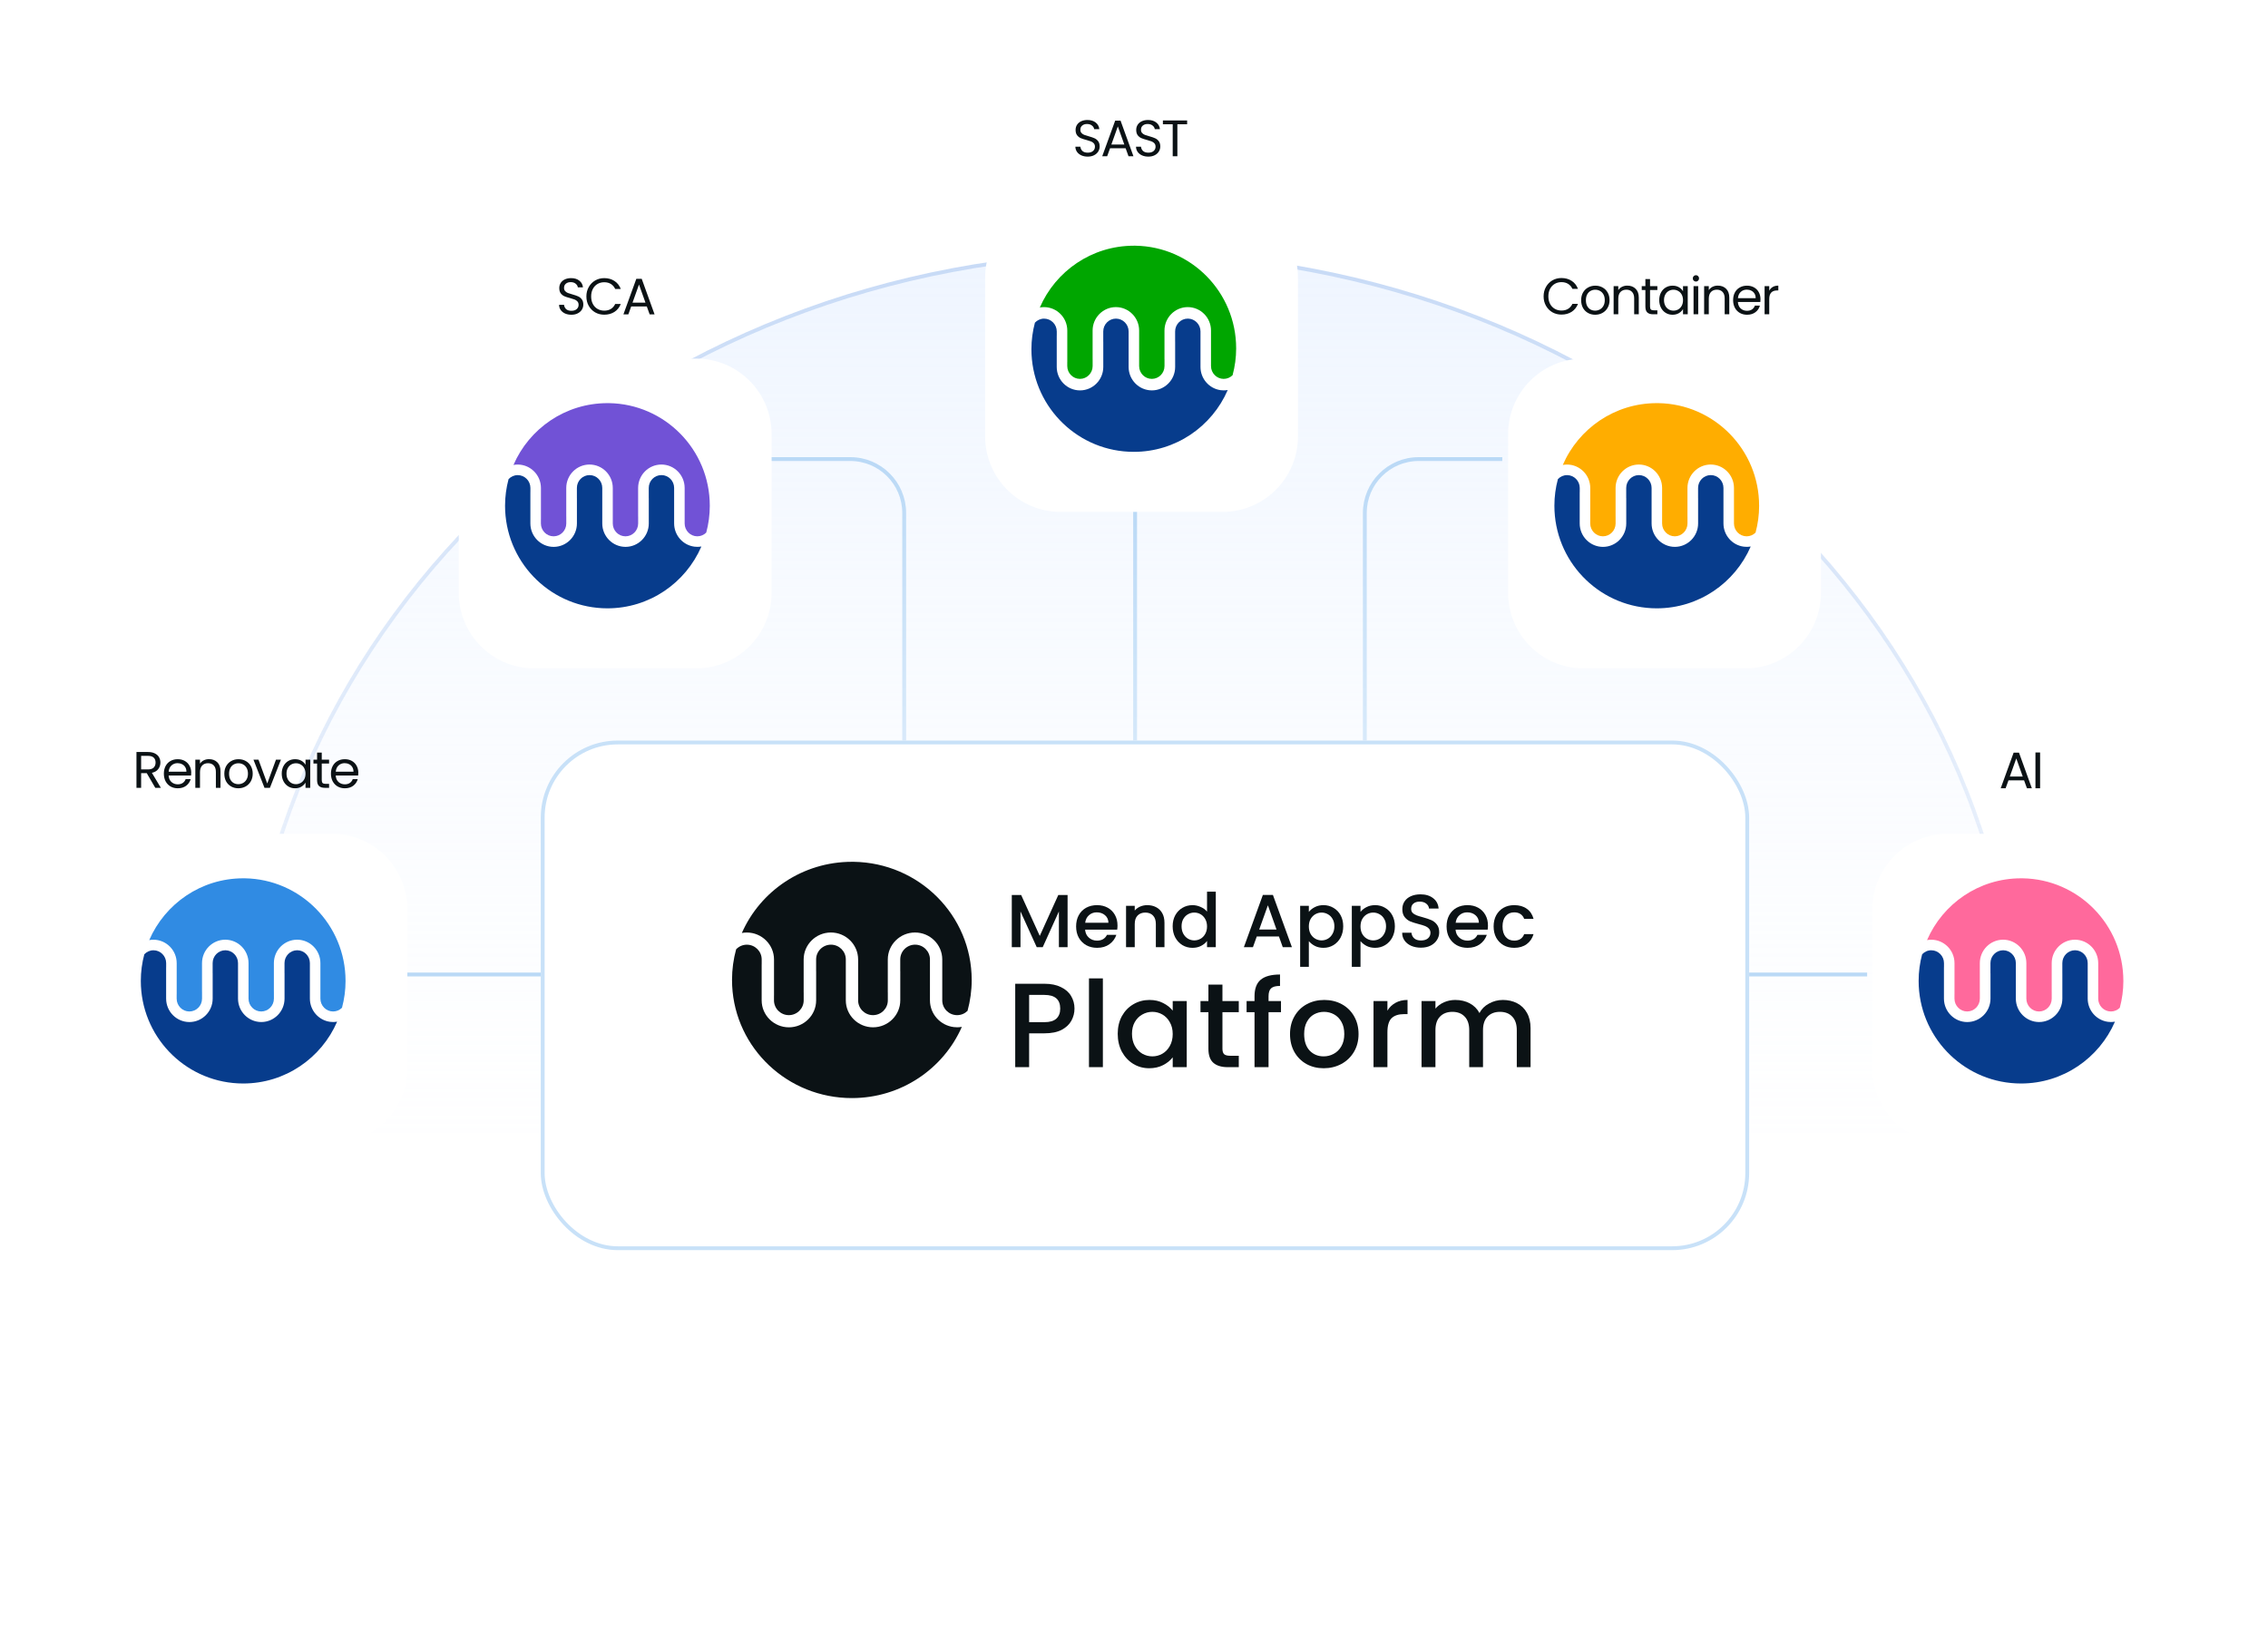 <?xml version="1.0" encoding="UTF-8"?> <svg xmlns="http://www.w3.org/2000/svg" width="595" height="430" viewBox="0 0 595 430" fill="none"><g clip-path="url(#clip0_180_3352)"><g clip-path="url(#clip1_180_3352)"><path d="M530.01 281.575C530.01 400.305 425.695 496.651 296.902 496.651C168.11 496.651 63.796 400.305 63.796 281.575C63.796 162.846 168.11 66.5 296.902 66.5C425.695 66.5 530.01 162.846 530.01 281.575Z" fill="url(#paint0_linear_180_3352)" stroke="url(#paint1_linear_180_3352)" stroke-width="1.01"></path></g><g clip-path="url(#clip2_180_3352)"><path d="M418.829 266.521V266.521C418.829 260.549 423.67 255.708 429.642 255.708H489.837" stroke="url(#paint2_linear_180_3352)" stroke-width="1.01"></path><path d="M358.056 290.103V134.6C358.056 126.789 364.388 120.458 372.199 120.458H394.117" stroke="url(#paint3_linear_180_3352)" stroke-width="1.01"></path><path d="M237.211 290.103V134.6C237.211 126.789 230.879 120.458 223.068 120.458H200.575" stroke="url(#paint4_linear_180_3352)" stroke-width="1.01"></path><path d="M177.637 266.521V266.521C177.637 260.549 172.796 255.708 166.825 255.708H104.856" stroke="url(#paint5_linear_180_3352)" stroke-width="1.01"></path><path d="M297.791 290.103L297.791 132.122" stroke="url(#paint6_linear_180_3352)" stroke-width="1.01"></path><g filter="url(#filter0_d_180_3352)"><path d="M318.545 50.846H276.027C265.104 50.846 256.25 59.721 256.25 70.669V112.298C256.25 123.247 265.104 132.122 276.027 132.122H318.545C329.467 132.122 338.321 123.247 338.321 112.298V70.669C338.321 59.721 329.467 50.846 318.545 50.846Z" fill="white"></path></g><path d="M322.086 102.35C317.955 111.891 308.478 118.564 297.443 118.564C296.994 118.564 296.548 118.554 296.106 118.53C281.892 117.83 270.588 106.058 270.588 91.635C270.588 89.222 270.912 86.886 271.507 84.662C272.113 84.013 272.963 83.608 273.909 83.608C275.743 83.608 277.238 85.119 277.238 86.971V88.052C277.238 88.07 277.231 88.09 277.231 88.104V96.294C277.231 99.682 279.97 102.438 283.335 102.438C286.7 102.438 289.44 99.682 289.44 96.294V89.687C289.44 89.663 289.433 89.646 289.433 89.622V86.968C289.433 85.116 290.927 83.604 292.761 83.604C294.595 83.604 296.089 85.116 296.089 86.968V96.291C296.089 99.678 298.825 102.435 302.19 102.435C305.555 102.435 308.295 99.678 308.295 96.291V89.683C308.295 89.659 308.288 89.642 308.288 89.618V86.965C308.288 85.112 309.782 83.601 311.616 83.601C313.45 83.601 314.944 85.112 314.944 86.965V87.183C314.944 87.183 314.944 87.213 314.944 87.23V96.288C314.944 99.406 317.264 101.991 320.255 102.38C320.511 102.415 320.776 102.431 321.042 102.431C321.402 102.431 321.753 102.394 322.1 102.336" fill="#073C8C"></path><path d="M324.301 91.394C324.301 93.833 323.971 96.186 323.369 98.435C323.369 98.435 323.365 98.441 323.365 98.445C323.362 98.445 323.358 98.452 323.355 98.452C322.753 99.049 321.936 99.417 321.031 99.417C319.197 99.417 317.703 97.906 317.703 96.054V94.119C317.703 94.099 317.703 94.085 317.703 94.072V86.73C317.703 83.343 314.967 80.583 311.602 80.583C308.236 80.583 305.497 83.343 305.497 86.73V94.235C305.497 94.252 305.504 94.273 305.504 94.293V96.054C305.504 97.906 304.01 99.417 302.176 99.417C300.342 99.417 298.848 97.906 298.848 96.054V86.73C298.848 83.343 296.112 80.583 292.747 80.583C289.381 80.583 286.642 83.343 286.642 86.73V94.235C286.642 94.252 286.649 94.276 286.649 94.293V96.054C286.649 97.906 285.155 99.417 283.321 99.417C281.487 99.417 279.993 97.906 279.993 96.054V94.972C279.993 94.955 280 94.938 280 94.921V86.734C280 83.346 277.264 80.593 273.899 80.586C273.521 80.586 273.154 80.624 272.793 80.692C276.924 71.147 286.401 64.474 297.439 64.474C297.585 64.474 297.725 64.474 297.872 64.474C312.504 64.706 324.298 76.67 324.298 91.394" fill="#00A600"></path><path d="M285.368 41.096C284.749 41.096 284.192 40.988 283.698 40.772C283.213 40.548 282.832 40.242 282.553 39.856C282.275 39.46 282.131 39.007 282.122 38.494H283.429C283.474 38.935 283.653 39.308 283.968 39.613C284.291 39.91 284.758 40.058 285.368 40.058C285.952 40.058 286.41 39.914 286.742 39.627C287.083 39.33 287.254 38.953 287.254 38.494C287.254 38.135 287.155 37.843 286.958 37.618C286.76 37.394 286.513 37.223 286.217 37.106C285.921 36.989 285.521 36.864 285.018 36.729C284.399 36.567 283.9 36.405 283.523 36.243C283.155 36.082 282.836 35.83 282.567 35.489C282.306 35.138 282.176 34.671 282.176 34.087C282.176 33.575 282.306 33.121 282.567 32.726C282.827 32.33 283.191 32.025 283.658 31.809C284.134 31.593 284.677 31.486 285.287 31.486C286.167 31.486 286.886 31.706 287.443 32.146C288.008 32.586 288.327 33.17 288.399 33.898H287.052C287.007 33.539 286.818 33.224 286.486 32.955C286.154 32.676 285.714 32.537 285.166 32.537C284.654 32.537 284.237 32.672 283.914 32.941C283.59 33.202 283.429 33.57 283.429 34.047C283.429 34.388 283.523 34.666 283.712 34.882C283.909 35.098 284.147 35.264 284.425 35.381C284.713 35.489 285.112 35.614 285.624 35.758C286.244 35.929 286.742 36.1 287.119 36.27C287.496 36.432 287.82 36.688 288.089 37.039C288.358 37.38 288.493 37.847 288.493 38.44C288.493 38.899 288.372 39.33 288.129 39.734C287.887 40.139 287.528 40.467 287.052 40.718C286.576 40.97 286.015 41.096 285.368 41.096ZM295.307 38.912H291.213L290.458 41.001H289.165L292.56 31.661H293.974L297.354 41.001H296.061L295.307 38.912ZM294.957 37.915L293.26 33.17L291.563 37.915H294.957ZM301.272 41.096C300.652 41.096 300.095 40.988 299.601 40.772C299.117 40.548 298.735 40.242 298.457 39.856C298.178 39.46 298.035 39.007 298.026 38.494H299.332C299.377 38.935 299.557 39.308 299.871 39.613C300.194 39.91 300.661 40.058 301.272 40.058C301.855 40.058 302.313 39.914 302.645 39.627C302.987 39.33 303.157 38.953 303.157 38.494C303.157 38.135 303.058 37.843 302.861 37.618C302.663 37.394 302.416 37.223 302.12 37.106C301.824 36.989 301.424 36.864 300.921 36.729C300.302 36.567 299.804 36.405 299.426 36.243C299.058 36.082 298.739 35.83 298.47 35.489C298.21 35.138 298.08 34.671 298.08 34.087C298.08 33.575 298.21 33.121 298.47 32.726C298.73 32.33 299.094 32.025 299.561 31.809C300.037 31.593 300.58 31.486 301.191 31.486C302.071 31.486 302.789 31.706 303.346 32.146C303.911 32.586 304.23 33.17 304.302 33.898H302.955C302.91 33.539 302.722 33.224 302.39 32.955C302.057 32.676 301.617 32.537 301.07 32.537C300.558 32.537 300.14 32.672 299.817 32.941C299.494 33.202 299.332 33.57 299.332 34.047C299.332 34.388 299.426 34.666 299.615 34.882C299.813 35.098 300.05 35.264 300.329 35.381C300.616 35.489 301.016 35.614 301.528 35.758C302.147 35.929 302.645 36.1 303.023 36.27C303.4 36.432 303.723 36.688 303.992 37.039C304.262 37.38 304.396 37.847 304.396 38.44C304.396 38.899 304.275 39.33 304.033 39.734C303.79 40.139 303.431 40.467 302.955 40.718C302.479 40.97 301.918 41.096 301.272 41.096ZM311.439 31.607V32.604H308.88V41.001H307.655V32.604H305.082V31.607H311.439Z" fill="#0B1215"></path><g filter="url(#filter1_d_180_3352)"><path d="M84.899 216.587H42.38C31.458 216.587 22.604 225.463 22.604 236.411V278.04C22.604 288.988 31.458 297.864 42.38 297.864H84.899C95.821 297.864 104.675 288.988 104.675 278.04V236.411C104.675 225.463 95.821 216.587 84.899 216.587Z" fill="white"></path></g><path d="M88.44 268.091C84.309 277.633 74.832 284.305 63.797 284.305C63.348 284.305 62.902 284.295 62.459 284.271C48.246 283.572 36.942 271.799 36.942 257.376C36.942 254.964 37.265 252.627 37.861 250.403C38.467 249.755 39.317 249.349 40.263 249.349C42.097 249.349 43.591 250.861 43.591 252.713V253.794C43.591 253.811 43.584 253.832 43.584 253.845V262.036C43.584 265.423 46.324 268.18 49.689 268.18C53.054 268.18 55.793 265.423 55.793 262.036V255.428C55.793 255.404 55.786 255.387 55.786 255.363V252.709C55.786 250.857 57.281 249.346 59.115 249.346C60.949 249.346 62.443 250.857 62.443 252.709V262.033C62.443 265.42 65.178 268.176 68.544 268.176C71.909 268.176 74.648 265.42 74.648 262.033V255.425C74.648 255.401 74.641 255.384 74.641 255.36V252.706C74.641 250.854 76.135 249.342 77.969 249.342C79.804 249.342 81.297 250.854 81.297 252.706V252.924C81.297 252.924 81.297 252.955 81.297 252.972V262.029C81.297 265.147 83.618 267.733 86.609 268.122C86.864 268.156 87.13 268.173 87.395 268.173C87.756 268.173 88.107 268.136 88.454 268.078" fill="#073C8C"></path><path d="M90.655 257.383C90.655 259.822 90.325 262.176 89.722 264.424C89.722 264.424 89.719 264.431 89.719 264.434C89.716 264.434 89.712 264.441 89.709 264.441C89.107 265.038 88.29 265.406 87.385 265.406C85.55 265.406 84.057 263.895 84.057 262.043V260.109C84.057 260.088 84.057 260.074 84.057 260.061V252.719C84.057 249.332 81.321 246.572 77.955 246.572C74.59 246.572 71.851 249.332 71.851 252.719V260.225C71.851 260.241 71.858 260.262 71.858 260.283V262.043C71.858 263.895 70.364 265.406 68.53 265.406C66.696 265.406 65.202 263.895 65.202 262.043V252.719C65.202 249.332 62.466 246.572 59.101 246.572C55.736 246.572 52.996 249.332 52.996 252.719V260.225C52.996 260.241 53.003 260.266 53.003 260.283V262.043C53.003 263.895 51.509 265.406 49.675 265.406C47.841 265.406 46.347 263.895 46.347 262.043V260.962C46.347 260.944 46.354 260.927 46.354 260.91V252.723C46.354 249.336 43.618 246.583 40.253 246.576C39.875 246.576 39.507 246.613 39.147 246.682C43.278 237.137 52.754 230.464 63.793 230.464C63.94 230.464 64.079 230.464 64.225 230.464C78.857 230.696 90.651 242.66 90.651 257.383" fill="#308BE3"></path><path d="M40.736 206.72L38.504 202.878H37.024V206.72H35.801V197.325H38.826C39.534 197.325 40.13 197.447 40.614 197.689C41.108 197.932 41.475 198.26 41.717 198.673C41.959 199.086 42.08 199.558 42.08 200.088C42.08 200.735 41.892 201.306 41.515 201.8C41.148 202.294 40.592 202.622 39.848 202.784L42.201 206.72H40.736ZM37.024 201.894H38.826C39.489 201.894 39.987 201.733 40.319 201.409C40.65 201.077 40.816 200.636 40.816 200.088C40.816 199.531 40.65 199.1 40.319 198.794C39.996 198.489 39.498 198.336 38.826 198.336H37.024V201.894ZM50.167 202.744C50.167 202.977 50.154 203.224 50.127 203.485H44.237C44.282 204.213 44.529 204.783 44.977 205.197C45.434 205.601 45.985 205.803 46.631 205.803C47.159 205.803 47.599 205.682 47.948 205.439C48.307 205.188 48.558 204.855 48.701 204.442H50.019C49.822 205.152 49.427 205.731 48.836 206.181C48.244 206.621 47.509 206.841 46.631 206.841C45.931 206.841 45.304 206.684 44.748 206.369C44.201 206.055 43.771 205.61 43.457 205.035C43.144 204.451 42.987 203.777 42.987 203.013C42.987 202.249 43.139 201.58 43.444 201.005C43.749 200.43 44.174 199.989 44.721 199.684C45.277 199.369 45.913 199.212 46.631 199.212C47.33 199.212 47.948 199.365 48.486 199.67C49.024 199.976 49.436 200.398 49.723 200.937C50.019 201.468 50.167 202.07 50.167 202.744ZM48.903 202.487C48.903 202.02 48.8 201.62 48.594 201.288C48.388 200.946 48.105 200.69 47.747 200.52C47.397 200.34 47.007 200.25 46.577 200.25C45.958 200.25 45.429 200.448 44.99 200.843C44.56 201.238 44.313 201.787 44.251 202.487H48.903ZM54.834 199.199C55.73 199.199 56.456 199.473 57.012 200.021C57.568 200.56 57.846 201.342 57.846 202.366V206.72H56.636V202.541C56.636 201.805 56.452 201.243 56.084 200.857C55.717 200.461 55.215 200.263 54.578 200.263C53.933 200.263 53.417 200.466 53.032 200.87C52.656 201.274 52.467 201.863 52.467 202.636V206.72H51.244V199.333H52.467V200.385C52.709 200.007 53.037 199.715 53.449 199.509C53.87 199.302 54.332 199.199 54.834 199.199ZM62.521 206.841C61.83 206.841 61.203 206.684 60.638 206.369C60.082 206.055 59.643 205.61 59.32 205.035C59.007 204.451 58.85 203.777 58.85 203.013C58.85 202.258 59.011 201.593 59.334 201.018C59.666 200.434 60.114 199.989 60.678 199.684C61.243 199.369 61.875 199.212 62.574 199.212C63.274 199.212 63.906 199.369 64.47 199.684C65.035 199.989 65.479 200.43 65.802 201.005C66.133 201.58 66.299 202.249 66.299 203.013C66.299 203.777 66.129 204.451 65.788 205.035C65.456 205.61 65.004 206.055 64.43 206.369C63.856 206.684 63.22 206.841 62.521 206.841ZM62.521 205.763C62.96 205.763 63.372 205.659 63.758 205.453C64.143 205.246 64.452 204.936 64.685 204.523C64.927 204.109 65.049 203.606 65.049 203.013C65.049 202.42 64.932 201.917 64.699 201.503C64.466 201.09 64.161 200.785 63.785 200.587C63.408 200.38 63 200.277 62.561 200.277C62.113 200.277 61.7 200.38 61.324 200.587C60.956 200.785 60.66 201.09 60.436 201.503C60.212 201.917 60.1 202.42 60.1 203.013C60.1 203.615 60.208 204.123 60.423 204.536C60.647 204.949 60.943 205.259 61.31 205.466C61.678 205.664 62.081 205.763 62.521 205.763ZM70.113 205.587L72.399 199.333H73.703L70.812 206.72H69.387L66.496 199.333H67.814L70.113 205.587ZM73.912 203C73.912 202.245 74.065 201.584 74.37 201.018C74.674 200.443 75.091 199.998 75.62 199.684C76.158 199.369 76.754 199.212 77.408 199.212C78.054 199.212 78.614 199.351 79.089 199.63C79.564 199.909 79.918 200.259 80.151 200.681V199.333H81.388V206.72H80.151V205.345C79.909 205.776 79.546 206.136 79.062 206.423C78.587 206.702 78.031 206.841 77.395 206.841C76.74 206.841 76.149 206.679 75.62 206.356C75.091 206.032 74.674 205.578 74.37 204.994C74.065 204.41 73.912 203.745 73.912 203ZM80.151 203.013C80.151 202.456 80.039 201.971 79.815 201.557C79.591 201.144 79.286 200.83 78.901 200.614C78.524 200.389 78.108 200.277 77.65 200.277C77.193 200.277 76.776 200.385 76.4 200.6C76.023 200.816 75.723 201.131 75.499 201.544C75.275 201.957 75.163 202.442 75.163 203C75.163 203.566 75.275 204.06 75.499 204.482C75.723 204.896 76.023 205.215 76.4 205.439C76.776 205.655 77.193 205.763 77.65 205.763C78.108 205.763 78.524 205.655 78.901 205.439C79.286 205.215 79.591 204.896 79.815 204.482C80.039 204.06 80.151 203.57 80.151 203.013ZM84.41 200.344V204.698C84.41 205.057 84.487 205.313 84.639 205.466C84.791 205.61 85.056 205.682 85.432 205.682H86.333V206.72H85.231C84.549 206.72 84.038 206.562 83.698 206.248C83.357 205.933 83.187 205.417 83.187 204.698V200.344H82.232V199.333H83.187V197.473H84.41V199.333H86.333V200.344H84.41ZM94.001 202.744C94.001 202.977 93.988 203.224 93.961 203.485H88.072C88.117 204.213 88.363 204.783 88.811 205.197C89.268 205.601 89.82 205.803 90.465 205.803C90.994 205.803 91.433 205.682 91.783 205.439C92.141 205.188 92.392 204.855 92.536 204.442H93.854C93.656 205.152 93.262 205.731 92.67 206.181C92.079 206.621 91.344 206.841 90.465 206.841C89.766 206.841 89.138 206.684 88.583 206.369C88.036 206.055 87.606 205.61 87.292 205.035C86.978 204.451 86.821 203.777 86.821 203.013C86.821 202.249 86.974 201.58 87.278 201.005C87.583 200.43 88.009 199.989 88.556 199.684C89.112 199.369 89.748 199.212 90.465 199.212C91.164 199.212 91.783 199.365 92.321 199.67C92.859 199.976 93.271 200.398 93.558 200.937C93.854 201.468 94.001 202.07 94.001 202.744ZM92.737 202.487C92.737 202.02 92.635 201.62 92.428 201.288C92.222 200.946 91.94 200.69 91.581 200.52C91.232 200.34 90.842 200.25 90.411 200.25C89.793 200.25 89.264 200.448 88.825 200.843C88.394 201.238 88.148 201.787 88.085 202.487H92.737Z" fill="#0B1215"></path><g filter="url(#filter2_d_180_3352)"><path d="M180.457 91.906H137.939C127.017 91.906 118.162 100.781 118.162 111.729V153.358C118.162 164.307 127.017 173.182 137.939 173.182H180.457C191.379 173.182 200.233 164.307 200.233 153.358V111.729C200.233 100.781 191.379 91.906 180.457 91.906Z" fill="white"></path></g><path d="M183.998 143.41C179.867 152.951 170.39 159.624 159.355 159.624C158.906 159.624 158.46 159.614 158.018 159.59C143.804 158.89 132.5 147.118 132.5 132.695C132.5 130.283 132.823 127.946 133.419 125.722C134.025 125.073 134.875 124.668 135.821 124.668C137.655 124.668 139.149 126.179 139.149 128.031V129.112C139.149 129.13 139.142 129.15 139.142 129.164V137.355C139.142 140.742 141.882 143.498 145.247 143.498C148.613 143.498 151.352 140.742 151.352 137.355V130.747C151.352 130.723 151.345 130.706 151.345 130.682V128.028C151.345 126.176 152.839 124.664 154.673 124.664C156.507 124.664 158.001 126.176 158.001 128.028V137.351C158.001 140.738 160.736 143.495 164.102 143.495C167.467 143.495 170.207 140.738 170.207 137.351V130.743C170.207 130.719 170.2 130.702 170.2 130.679V128.025C170.2 126.172 171.693 124.661 173.527 124.661C175.362 124.661 176.855 126.172 176.855 128.025V128.243C176.855 128.243 176.855 128.273 176.855 128.29V137.348C176.855 140.466 179.176 143.051 182.167 143.44C182.422 143.475 182.688 143.491 182.953 143.491C183.314 143.491 183.665 143.454 184.012 143.396" fill="#073C8C"></path><path d="M186.213 132.701C186.213 135.14 185.883 137.494 185.281 139.743C185.281 139.743 185.277 139.749 185.277 139.752C185.274 139.752 185.271 139.759 185.267 139.759C184.665 140.357 183.848 140.725 182.943 140.725C181.109 140.725 179.615 139.214 179.615 137.361V135.427C179.615 135.407 179.615 135.393 179.615 135.379V128.038C179.615 124.65 176.879 121.891 173.514 121.891C170.148 121.891 167.409 124.65 167.409 128.038V135.543C167.409 135.56 167.416 135.581 167.416 135.601V137.361C167.416 139.214 165.922 140.725 164.088 140.725C162.254 140.725 160.76 139.214 160.76 137.361V128.038C160.76 124.65 158.024 121.891 154.659 121.891C151.294 121.891 148.554 124.65 148.554 128.038V135.543C148.554 135.56 148.561 135.584 148.561 135.601V137.361C148.561 139.214 147.067 140.725 145.233 140.725C143.399 140.725 141.905 139.214 141.905 137.361V136.28C141.905 136.263 141.912 136.246 141.912 136.229V128.041C141.912 124.654 139.176 121.901 135.811 121.894C135.433 121.894 135.066 121.932 134.705 122C138.836 112.455 148.313 105.782 159.352 105.782C159.498 105.782 159.637 105.782 159.784 105.782C174.416 106.014 186.21 117.978 186.21 132.701" fill="#7152D6"></path><path d="M149.911 82.588C149.292 82.588 148.736 82.48 148.243 82.265C147.759 82.04 147.378 81.734 147.1 81.348C146.822 80.953 146.679 80.499 146.67 79.987H147.974C148.019 80.427 148.198 80.8 148.512 81.106C148.835 81.402 149.301 81.55 149.911 81.55C150.493 81.55 150.95 81.406 151.282 81.119C151.623 80.823 151.793 80.445 151.793 79.987C151.793 79.627 151.694 79.335 151.497 79.111C151.3 78.886 151.054 78.715 150.758 78.599C150.462 78.482 150.063 78.356 149.561 78.221C148.942 78.059 148.445 77.898 148.068 77.736C147.701 77.574 147.383 77.323 147.114 76.981C146.854 76.631 146.724 76.163 146.724 75.579C146.724 75.067 146.854 74.613 147.114 74.218C147.374 73.823 147.737 73.517 148.203 73.302C148.678 73.086 149.22 72.978 149.83 72.978C150.708 72.978 151.426 73.198 151.981 73.638C152.546 74.079 152.864 74.663 152.936 75.391H151.591C151.547 75.031 151.358 74.717 151.027 74.447C150.695 74.169 150.256 74.029 149.709 74.029C149.198 74.029 148.781 74.164 148.458 74.434C148.136 74.694 147.974 75.063 147.974 75.539C147.974 75.88 148.068 76.159 148.257 76.375C148.454 76.59 148.691 76.757 148.969 76.873C149.256 76.981 149.655 77.107 150.166 77.251C150.785 77.421 151.282 77.592 151.659 77.763C152.035 77.925 152.358 78.181 152.627 78.531C152.896 78.873 153.03 79.34 153.03 79.933C153.03 80.391 152.909 80.823 152.667 81.227C152.425 81.631 152.066 81.959 151.591 82.211C151.116 82.462 150.556 82.588 149.911 82.588ZM153.836 77.79C153.836 76.873 154.042 76.051 154.454 75.323C154.867 74.587 155.427 74.011 156.135 73.598C156.852 73.185 157.645 72.978 158.515 72.978C159.537 72.978 160.429 73.225 161.191 73.719C161.953 74.214 162.509 74.914 162.858 75.822H161.393C161.133 75.256 160.756 74.82 160.263 74.515C159.779 74.209 159.196 74.056 158.515 74.056C157.861 74.056 157.273 74.209 156.754 74.515C156.234 74.82 155.826 75.256 155.53 75.822C155.234 76.379 155.086 77.035 155.086 77.79C155.086 78.536 155.234 79.192 155.53 79.758C155.826 80.315 156.234 80.746 156.754 81.052C157.273 81.357 157.861 81.51 158.515 81.51C159.196 81.51 159.779 81.362 160.263 81.065C160.756 80.76 161.133 80.324 161.393 79.758H162.858C162.509 80.656 161.953 81.353 161.191 81.847C160.429 82.332 159.537 82.575 158.515 82.575C157.645 82.575 156.852 82.373 156.135 81.968C155.427 81.555 154.867 80.984 154.454 80.256C154.042 79.528 153.836 78.706 153.836 77.79ZM169.682 80.405H165.594L164.841 82.494H163.55L166.938 73.153H168.35L171.725 82.494H170.434L169.682 80.405ZM169.332 79.407L167.638 74.663L165.943 79.407H169.332Z" fill="#0B1215"></path><g filter="url(#filter3_d_180_3352)"><path d="M455.745 91.906H413.227C402.305 91.906 393.451 100.781 393.451 111.729V153.358C393.451 164.307 402.305 173.182 413.227 173.182H455.745C466.667 173.182 475.521 164.307 475.521 153.358V111.729C475.521 100.781 466.667 91.906 455.745 91.906Z" fill="white"></path></g><path d="M459.286 143.41C455.152 152.951 445.68 159.624 434.64 159.624C434.195 159.624 433.745 159.614 433.305 159.59C419.091 158.89 407.789 147.118 407.789 132.695C407.789 130.283 408.11 127.946 408.708 125.722C409.311 125.073 410.162 124.668 411.106 124.668C412.94 124.668 414.438 126.179 414.438 128.031V129.112C414.438 129.13 414.428 129.15 414.428 129.164V137.355C414.428 140.742 417.167 143.498 420.534 143.498C423.901 143.498 426.64 140.742 426.64 137.355V130.747C426.64 130.723 426.63 130.706 426.63 130.682V128.028C426.63 126.176 428.123 124.664 429.958 124.664C431.792 124.664 433.29 126.176 433.29 128.028V137.351C433.29 140.738 436.024 143.495 439.391 143.495C442.753 143.495 445.492 140.738 445.492 137.351V130.743C445.492 130.719 445.487 130.702 445.487 130.679V128.025C445.487 126.172 446.98 124.661 448.814 124.661C450.648 124.661 452.141 126.172 452.141 128.025V128.243C452.141 128.243 452.141 128.273 452.141 128.29V137.348C452.141 140.466 454.465 143.051 457.456 143.44C457.708 143.475 457.975 143.491 458.242 143.491C458.603 143.491 458.949 143.454 459.3 143.396" fill="#073C8C"></path><path d="M461.5 132.701C461.5 135.14 461.169 137.494 460.566 139.743C460.566 139.743 460.566 139.749 460.566 139.752C460.561 139.752 460.556 139.759 460.556 139.759C459.953 140.357 459.137 140.725 458.227 140.725C456.393 140.725 454.9 139.214 454.9 137.361V135.427C454.9 135.407 454.9 135.393 454.9 135.379V128.038C454.9 124.65 452.166 121.891 448.799 121.891C445.437 121.891 442.698 124.65 442.698 128.038V135.543C442.698 135.56 442.703 135.581 442.703 135.601V137.361C442.703 139.214 441.21 140.725 439.376 140.725C437.541 140.725 436.048 139.214 436.048 137.361V128.038C436.048 124.65 433.309 121.891 429.947 121.891C426.58 121.891 423.841 124.65 423.841 128.038V135.543C423.841 135.56 423.846 135.584 423.846 135.601V137.361C423.846 139.214 422.353 140.725 420.519 140.725C418.685 140.725 417.192 139.214 417.192 137.361V136.28C417.192 136.263 417.197 136.246 417.197 136.229V128.041C417.197 124.654 414.463 121.901 411.096 121.894C410.72 121.894 410.354 121.932 409.993 122C414.122 112.455 423.599 105.782 434.639 105.782C434.783 105.782 434.926 105.782 435.069 105.782C449.704 106.014 461.495 117.978 461.495 132.701" fill="#FFAD00"></path><path d="M404.958 77.763C404.958 76.846 405.165 76.024 405.574 75.296C405.989 74.559 406.549 73.984 407.255 73.571C407.972 73.157 408.768 72.951 409.636 72.951C410.661 72.951 411.552 73.198 412.314 73.692C413.076 74.186 413.631 74.887 413.978 75.795H412.516C412.252 75.229 411.877 74.793 411.384 74.487C410.902 74.182 410.319 74.029 409.636 74.029C408.98 74.029 408.398 74.182 407.877 74.487C407.356 74.793 406.947 75.229 406.65 75.795C406.358 76.352 406.207 77.008 406.207 77.763C406.207 78.508 406.358 79.164 406.65 79.73C406.947 80.287 407.356 80.719 407.877 81.024C408.398 81.33 408.98 81.483 409.636 81.483C410.319 81.483 410.902 81.334 411.384 81.038C411.877 80.732 412.252 80.296 412.516 79.73H413.978C413.631 80.629 413.076 81.325 412.314 81.82C411.552 82.305 410.661 82.547 409.636 82.547C408.768 82.547 407.972 82.345 407.255 81.941C406.549 81.528 405.989 80.957 405.574 80.229C405.165 79.501 404.958 78.679 404.958 77.763ZM418.477 82.588C417.788 82.588 417.16 82.431 416.594 82.116C416.04 81.802 415.603 81.357 415.278 80.782C414.964 80.198 414.807 79.524 414.807 78.76C414.807 78.005 414.97 77.34 415.289 76.765C415.625 76.181 416.073 75.736 416.634 75.431C417.199 75.116 417.833 74.959 418.533 74.959C419.233 74.959 419.861 75.116 420.427 75.431C420.992 75.736 421.435 76.177 421.76 76.752C422.09 77.327 422.259 77.996 422.259 78.76C422.259 79.524 422.085 80.198 421.743 80.782C421.413 81.357 420.959 81.802 420.387 82.116C419.816 82.431 419.177 82.588 418.477 82.588ZM418.477 81.51C418.919 81.51 419.328 81.406 419.715 81.2C420.102 80.993 420.41 80.683 420.645 80.269C420.886 79.856 421.004 79.353 421.004 78.76C421.004 78.167 420.892 77.664 420.656 77.25C420.421 76.837 420.118 76.531 419.743 76.334C419.368 76.127 418.959 76.024 418.516 76.024C418.068 76.024 417.659 76.127 417.283 76.334C416.914 76.531 416.617 76.837 416.393 77.25C416.169 77.664 416.056 78.167 416.056 78.76C416.056 79.362 416.163 79.87 416.381 80.283C416.606 80.696 416.903 81.006 417.267 81.213C417.636 81.411 418.04 81.51 418.477 81.51ZM426.92 74.946C427.816 74.946 428.539 75.22 429.094 75.768C429.654 76.307 429.928 77.089 429.928 78.113V82.466H428.718V78.288C428.718 77.551 428.533 76.99 428.169 76.603C427.799 76.208 427.301 76.01 426.662 76.01C426.018 76.01 425.502 76.213 425.116 76.617C424.741 77.021 424.55 77.61 424.55 78.383V82.466H423.329V75.08H424.55V76.132C424.791 75.754 425.121 75.462 425.53 75.256C425.956 75.049 426.416 74.946 426.92 74.946ZM432.881 76.091V80.445C432.881 80.804 432.96 81.06 433.111 81.213C433.262 81.357 433.525 81.429 433.906 81.429H434.803V82.466H433.705C433.021 82.466 432.511 82.309 432.17 81.995C431.828 81.68 431.66 81.164 431.66 80.445V76.091H430.702V75.08H431.66V73.22H432.881V75.08H434.803V76.091H432.881ZM435.29 78.746C435.29 77.992 435.447 77.331 435.75 76.765C436.052 76.19 436.472 75.745 436.999 75.431C437.537 75.116 438.136 74.959 438.786 74.959C439.436 74.959 439.996 75.098 440.467 75.377C440.943 75.655 441.296 76.006 441.531 76.428V75.08H442.77V82.466H441.531V81.092C441.291 81.523 440.926 81.882 440.445 82.17C439.968 82.449 439.414 82.588 438.775 82.588C438.119 82.588 437.531 82.426 436.999 82.103C436.472 81.779 436.052 81.325 435.75 80.741C435.447 80.157 435.29 79.492 435.29 78.746ZM441.531 78.76C441.531 78.203 441.419 77.718 441.195 77.304C440.971 76.891 440.669 76.576 440.282 76.361C439.907 76.136 439.486 76.024 439.033 76.024C438.573 76.024 438.159 76.132 437.778 76.347C437.402 76.563 437.105 76.877 436.881 77.291C436.657 77.704 436.545 78.189 436.545 78.746C436.545 79.313 436.657 79.807 436.881 80.229C437.105 80.642 437.402 80.961 437.778 81.186C438.159 81.402 438.573 81.51 439.033 81.51C439.486 81.51 439.907 81.402 440.282 81.186C440.669 80.961 440.971 80.642 441.195 80.229C441.419 79.807 441.531 79.317 441.531 78.76ZM444.932 73.881C444.697 73.881 444.501 73.8 444.338 73.638C444.176 73.476 444.097 73.279 444.097 73.045C444.097 72.811 444.176 72.614 444.338 72.452C444.501 72.29 444.697 72.21 444.932 72.21C445.156 72.21 445.341 72.29 445.498 72.452C445.655 72.614 445.739 72.811 445.739 73.045C445.739 73.279 445.655 73.476 445.498 73.638C445.341 73.8 445.156 73.881 444.932 73.881ZM445.52 75.08V82.466H444.299V75.08H445.52ZM450.658 74.946C451.554 74.946 452.283 75.22 452.837 75.768C453.392 76.307 453.672 77.089 453.672 78.113V82.466H452.462V78.288C452.462 77.551 452.277 76.99 451.913 76.603C451.543 76.208 451.039 76.01 450.406 76.01C449.762 76.01 449.246 76.213 448.86 76.617C448.484 77.021 448.294 77.61 448.294 78.383V82.466H447.072V75.08H448.294V76.132C448.535 75.754 448.865 75.462 449.274 75.256C449.694 75.049 450.159 74.946 450.658 74.946ZM461.858 78.49C461.858 78.724 461.841 78.971 461.818 79.232H455.924C455.969 79.96 456.216 80.53 456.664 80.944C457.123 81.348 457.672 81.55 458.322 81.55C458.849 81.55 459.286 81.429 459.639 81.186C459.998 80.934 460.25 80.602 460.39 80.189H461.706C461.51 80.898 461.118 81.478 460.524 81.927C459.936 82.368 459.196 82.588 458.322 82.588C457.622 82.588 456.995 82.431 456.44 82.116C455.891 81.802 455.459 81.357 455.146 80.782C454.832 80.198 454.675 79.524 454.675 78.76C454.675 77.996 454.826 77.327 455.134 76.752C455.437 76.177 455.863 75.736 456.412 75.431C456.967 75.116 457.605 74.959 458.322 74.959C459.017 74.959 459.639 75.112 460.177 75.417C460.715 75.723 461.124 76.145 461.415 76.684C461.706 77.214 461.858 77.817 461.858 78.49ZM460.591 78.234C460.591 77.767 460.491 77.367 460.283 77.035C460.076 76.693 459.796 76.437 459.437 76.266C459.084 76.087 458.698 75.997 458.266 75.997C457.65 75.997 457.118 76.195 456.681 76.59C456.249 76.985 456.003 77.533 455.941 78.234H460.591ZM464.155 76.28C464.373 75.858 464.676 75.53 465.073 75.296C465.477 75.062 465.964 74.946 466.536 74.946V76.213H466.216C464.844 76.213 464.155 76.958 464.155 78.45V82.466H462.933V75.08H464.155V76.28Z" fill="#0B1215"></path><g filter="url(#filter4_d_180_3352)"><path d="M551.303 216.587H508.785C497.863 216.587 489.009 225.463 489.009 236.411V278.04C489.009 288.988 497.863 297.864 508.785 297.864H551.303C562.225 297.864 571.079 288.988 571.079 278.04V236.411C571.079 225.463 562.225 216.587 551.303 216.587Z" fill="white"></path></g><path d="M554.843 268.091C550.71 277.633 541.237 284.305 530.197 284.305C529.752 284.305 529.302 284.295 528.862 284.271C514.648 283.572 503.346 271.799 503.346 257.376C503.346 254.964 503.668 252.627 504.266 250.403C504.869 249.755 505.719 249.349 506.664 249.349C508.498 249.349 509.996 250.861 509.996 252.713V253.794C509.996 253.811 509.986 253.832 509.986 253.845V262.036C509.986 265.423 512.725 268.18 516.092 268.18C519.459 268.18 522.198 265.423 522.198 262.036V255.428C522.198 255.404 522.188 255.387 522.188 255.363V252.709C522.188 250.857 523.681 249.346 525.515 249.346C527.35 249.346 528.848 250.857 528.848 252.709V262.033C528.848 265.42 531.582 268.176 534.949 268.176C538.31 268.176 541.049 265.42 541.049 262.033V255.425C541.049 255.401 541.045 255.384 541.045 255.36V252.706C541.045 250.854 542.538 249.342 544.372 249.342C546.206 249.342 547.699 250.854 547.699 252.706V252.924C547.699 252.924 547.699 252.955 547.699 252.972V262.029C547.699 265.147 550.023 267.733 553.014 268.122C553.266 268.156 553.533 268.173 553.8 268.173C554.161 268.173 554.507 268.136 554.858 268.078" fill="#073C8C"></path><path d="M557.058 257.383C557.058 259.822 556.726 262.176 556.123 264.424C556.123 264.424 556.123 264.431 556.123 264.434C556.118 264.434 556.113 264.441 556.113 264.441C555.51 265.038 554.694 265.406 553.785 265.406C551.95 265.406 550.457 263.895 550.457 262.043V260.109C550.457 260.088 550.457 260.074 550.457 260.061V252.719C550.457 249.332 547.723 246.572 544.356 246.572C540.994 246.572 538.255 249.332 538.255 252.719V260.225C538.255 260.241 538.26 260.262 538.26 260.283V262.043C538.26 263.895 536.767 265.406 534.933 265.406C533.099 265.406 531.606 263.895 531.606 262.043V252.719C531.606 249.332 528.867 246.572 525.505 246.572C522.138 246.572 519.399 249.332 519.399 252.719V260.225C519.399 260.241 519.404 260.266 519.404 260.283V262.043C519.404 263.895 517.911 265.406 516.077 265.406C514.242 265.406 512.749 263.895 512.749 262.043V260.962C512.749 260.944 512.754 260.927 512.754 260.91V252.723C512.754 249.336 510.02 246.583 506.653 246.576C506.278 246.576 505.912 246.613 505.551 246.682C509.679 237.137 519.157 230.464 530.197 230.464C530.34 230.464 530.483 230.464 530.627 230.464C545.261 230.696 557.053 242.66 557.053 257.383" fill="#FF699C"></path><path d="M531.005 204.752H526.921L526.164 206.841H524.876L528.265 197.5H529.677L533.05 206.841H531.761L531.005 204.752ZM530.657 203.754L528.965 199.01L527.268 203.754H530.657ZM535.212 197.447V206.841H533.991V197.447H535.212Z" fill="#0B1215"></path><g filter="url(#filter5_d_180_3352)"><rect x="138.839" y="190.275" width="317.015" height="133.716" rx="20.204" fill="white"></rect><rect x="139.344" y="190.78" width="316.004" height="132.705" rx="19.699" stroke="#C8E1F8" stroke-width="1.01"></rect></g><path d="M252.33 269.462C247.494 280.449 236.399 288.132 223.481 288.132C222.955 288.132 222.433 288.12 221.915 288.093C205.276 287.288 192.043 273.732 192.043 257.123C192.043 254.346 192.421 251.655 193.119 249.094C193.828 248.348 194.823 247.88 195.931 247.88C198.078 247.88 199.827 249.621 199.827 251.754V252.999C199.827 253.018 199.819 253.042 199.819 253.058V262.489C199.819 266.39 203.026 269.564 206.965 269.564C210.905 269.564 214.112 266.39 214.112 262.489V254.88C214.112 254.853 214.104 254.833 214.104 254.806V251.75C214.104 249.617 215.852 247.876 218 247.876C220.147 247.876 221.895 249.617 221.895 251.75V262.485C221.895 266.386 225.098 269.56 229.038 269.56C232.978 269.56 236.184 266.386 236.184 262.485V254.876C236.184 254.849 236.176 254.829 236.176 254.802V251.746C236.176 249.613 237.925 247.873 240.072 247.873C242.219 247.873 243.968 249.613 243.968 251.746V251.997C243.968 251.997 243.968 252.032 243.968 252.052V262.481C243.968 266.072 246.685 269.049 250.186 269.497C250.485 269.536 250.796 269.556 251.107 269.556C251.529 269.556 251.939 269.513 252.345 269.446" fill="#0B1215"></path><path d="M254.922 257.131C254.922 259.94 254.535 262.65 253.83 265.239C253.83 265.239 253.826 265.247 253.826 265.251C253.822 265.251 253.818 265.258 253.814 265.258C253.109 265.946 252.153 266.37 251.094 266.37C248.947 266.37 247.198 264.63 247.198 262.497V260.27C247.198 260.246 247.198 260.23 247.198 260.215V251.761C247.198 247.861 243.995 244.683 240.055 244.683C236.116 244.683 232.909 247.861 232.909 251.761V260.403C232.909 260.423 232.917 260.446 232.917 260.47V262.497C232.917 264.63 231.168 266.37 229.021 266.37C226.874 266.37 225.125 264.63 225.125 262.497V251.761C225.125 247.861 221.922 244.683 217.983 244.683C214.043 244.683 210.836 247.861 210.836 251.761V260.403C210.836 260.423 210.844 260.45 210.844 260.47V262.497C210.844 264.63 209.095 266.37 206.948 266.37C204.801 266.37 203.052 264.63 203.052 262.497V261.252C203.052 261.232 203.06 261.212 203.06 261.193V251.765C203.06 247.865 199.858 244.695 195.918 244.687C195.476 244.687 195.046 244.73 194.623 244.808C199.459 233.817 210.553 226.134 223.476 226.134C223.647 226.134 223.811 226.134 223.982 226.134C241.111 226.401 254.918 240.177 254.918 257.131" fill="#0B1215"></path><path d="M394.275 262.384C395.661 262.384 396.898 262.667 397.986 263.234C399.095 263.801 399.959 264.641 400.578 265.754C401.218 266.866 401.537 268.21 401.537 269.785V280.02H397.922V270.32C397.922 268.766 397.528 267.58 396.738 266.761C395.949 265.922 394.872 265.502 393.507 265.502C392.142 265.502 391.054 265.922 390.244 266.761C389.454 267.58 389.06 268.766 389.06 270.32V280.02H385.445V270.32C385.445 268.766 385.05 267.58 384.261 266.761C383.472 265.922 382.394 265.502 381.029 265.502C379.664 265.502 378.576 265.922 377.766 266.761C376.977 267.58 376.582 268.766 376.582 270.32V280.02H372.935V262.667H376.582V264.651C377.179 263.938 377.937 263.381 378.854 262.982C379.771 262.583 380.752 262.384 381.797 262.384C383.205 262.384 384.463 262.678 385.572 263.266C386.682 263.854 387.535 264.704 388.132 265.817C388.665 264.767 389.497 263.938 390.628 263.329C391.758 262.699 392.974 262.384 394.275 262.384Z" fill="#0B1215"></path><path d="M363.983 265.187C364.517 264.305 365.22 263.623 366.095 263.14C366.991 262.636 368.047 262.384 369.262 262.384V266.1H368.334C366.905 266.1 365.818 266.457 365.071 267.171C364.346 267.885 363.983 269.123 363.983 270.887V280.02H360.336V262.667H363.983V265.187Z" fill="#0B1215"></path><path d="M347.26 280.303C345.596 280.303 344.093 279.936 342.749 279.201C341.405 278.445 340.349 277.395 339.582 276.052C338.814 274.687 338.43 273.112 338.43 271.328C338.43 269.564 338.824 268 339.614 266.635C340.403 265.271 341.48 264.221 342.845 263.486C344.21 262.751 345.735 262.384 347.42 262.384C349.105 262.384 350.63 262.751 351.995 263.486C353.36 264.221 354.437 265.271 355.227 266.635C356.016 268 356.41 269.564 356.41 271.328C356.41 273.091 356.005 274.656 355.195 276.02C354.384 277.385 353.275 278.445 351.867 279.201C350.481 279.936 348.945 280.303 347.26 280.303ZM347.26 277.185C348.199 277.185 349.073 276.965 349.884 276.524C350.716 276.083 351.387 275.422 351.899 274.54C352.411 273.658 352.667 272.588 352.667 271.328C352.667 270.068 352.422 269.008 351.931 268.147C351.441 267.265 350.79 266.604 349.98 266.163C349.169 265.722 348.295 265.502 347.356 265.502C346.418 265.502 345.543 265.722 344.733 266.163C343.943 266.604 343.314 267.265 342.845 268.147C342.376 269.008 342.141 270.068 342.141 271.328C342.141 273.196 342.621 274.645 343.581 275.674C344.562 276.682 345.788 277.185 347.26 277.185Z" fill="#0B1215"></path><path d="M336.062 265.597H332.798V280.02H329.119V265.597H327.039V262.668H329.119V261.44C329.119 259.445 329.652 257.997 330.719 257.094C331.806 256.17 333.502 255.708 335.806 255.708V258.7C334.697 258.7 333.918 258.91 333.47 259.33C333.022 259.729 332.798 260.432 332.798 261.44V262.668H336.062V265.597Z" fill="#0B1215"></path><path d="M320.702 265.597V275.202C320.702 275.853 320.851 276.325 321.15 276.619C321.47 276.892 322.003 277.029 322.749 277.029H324.989V280.02H322.11C320.467 280.02 319.209 279.643 318.334 278.887C317.46 278.131 317.023 276.903 317.023 275.202V265.597H314.943V262.668H317.023V258.354H320.702V262.668H324.989V265.597H320.702Z" fill="#0B1215"></path><path d="M293.228 271.265C293.228 269.522 293.59 267.979 294.315 266.635C295.062 265.292 296.064 264.253 297.323 263.518C298.603 262.762 300.01 262.384 301.546 262.384C302.932 262.384 304.138 262.657 305.161 263.203C306.206 263.728 307.038 264.389 307.657 265.187V262.667H311.336V280.02H307.657V277.437C307.038 278.256 306.196 278.938 305.129 279.484C304.063 280.03 302.847 280.303 301.482 280.303C299.968 280.303 298.581 279.925 297.323 279.169C296.064 278.393 295.062 277.322 294.315 275.957C293.59 274.572 293.228 273.007 293.228 271.265ZM307.657 271.328C307.657 270.131 307.401 269.092 306.889 268.21C306.398 267.328 305.748 266.656 304.937 266.195C304.127 265.733 303.252 265.502 302.314 265.502C301.375 265.502 300.501 265.733 299.69 266.195C298.88 266.635 298.219 267.297 297.707 268.179C297.216 269.039 296.971 270.068 296.971 271.265C296.971 272.462 297.216 273.511 297.707 274.414C298.219 275.317 298.88 276.01 299.69 276.493C300.522 276.954 301.397 277.185 302.314 277.185C303.252 277.185 304.127 276.954 304.937 276.493C305.748 276.031 306.398 275.359 306.889 274.477C307.401 273.574 307.657 272.525 307.657 271.328Z" fill="#0B1215"></path><path d="M289.335 256.716V280.02H285.687V256.716H289.335Z" fill="#0B1215"></path><path d="M281.889 264.652C281.889 265.765 281.623 266.814 281.09 267.801C280.556 268.788 279.703 269.596 278.53 270.226C277.357 270.835 275.853 271.139 274.019 271.139H269.988V280.02H266.34V258.133H274.019C275.725 258.133 277.165 258.427 278.338 259.015C279.533 259.582 280.418 260.359 280.994 261.345C281.591 262.332 281.889 263.434 281.889 264.652ZM274.019 268.211C275.405 268.211 276.44 267.906 277.122 267.297C277.805 266.667 278.146 265.786 278.146 264.652C278.146 262.259 276.77 261.062 274.019 261.062H269.988V268.211H274.019Z" fill="#0B1215"></path><path d="M391.844 243.095C391.844 241.98 392.07 241.002 392.524 240.163C392.99 239.31 393.63 238.654 394.443 238.194C395.257 237.735 396.19 237.505 397.243 237.505C398.576 237.505 399.676 237.82 400.542 238.45C401.422 239.067 402.015 239.953 402.322 241.107H399.862C399.662 240.569 399.342 240.149 398.902 239.848C398.463 239.546 397.909 239.395 397.243 239.395C396.31 239.395 395.563 239.723 395.003 240.379C394.457 241.022 394.183 241.927 394.183 243.095C394.183 244.263 394.457 245.175 395.003 245.831C395.563 246.487 396.31 246.815 397.243 246.815C398.563 246.815 399.436 246.244 399.862 245.103H402.322C402.002 246.205 401.402 247.084 400.522 247.74C399.642 248.383 398.549 248.705 397.243 248.705C396.19 248.705 395.257 248.475 394.443 248.016C393.63 247.544 392.99 246.887 392.524 246.048C392.07 245.195 391.844 244.211 391.844 243.095Z" fill="#0B1215"></path><path d="M390.36 242.839C390.36 243.246 390.334 243.614 390.28 243.942H381.862C381.929 244.808 382.255 245.503 382.842 246.028C383.428 246.553 384.148 246.815 385.001 246.815C386.228 246.815 387.094 246.31 387.601 245.3H390.061C389.727 246.297 389.121 247.117 388.241 247.76C387.374 248.39 386.295 248.705 385.001 248.705C383.948 248.705 383.002 248.475 382.162 248.016C381.335 247.544 380.682 246.887 380.202 246.048C379.736 245.195 379.503 244.211 379.503 243.095C379.503 241.98 379.729 241.002 380.182 240.163C380.649 239.31 381.295 238.654 382.122 238.194C382.962 237.735 383.922 237.505 385.001 237.505C386.041 237.505 386.968 237.728 387.781 238.175C388.594 238.621 389.227 239.251 389.681 240.064C390.134 240.865 390.36 241.79 390.36 242.839ZM387.981 242.131C387.968 241.304 387.668 240.641 387.081 240.143C386.495 239.644 385.768 239.395 384.901 239.395C384.115 239.395 383.442 239.644 382.882 240.143C382.322 240.628 381.989 241.291 381.882 242.131H387.981Z" fill="#0B1215"></path><path d="M372.773 248.665C371.84 248.665 371 248.508 370.254 248.193C369.507 247.865 368.921 247.406 368.494 246.815C368.067 246.225 367.854 245.536 367.854 244.748H370.294C370.347 245.339 370.58 245.824 370.994 246.205C371.42 246.585 372.013 246.776 372.773 246.776C373.56 246.776 374.173 246.592 374.613 246.225C375.053 245.844 375.273 245.359 375.273 244.768C375.273 244.309 375.133 243.935 374.853 243.646C374.586 243.358 374.246 243.134 373.833 242.977C373.433 242.82 372.873 242.649 372.153 242.465C371.247 242.229 370.507 241.993 369.934 241.757C369.374 241.507 368.894 241.127 368.494 240.615C368.094 240.103 367.894 239.421 367.894 238.568C367.894 237.781 368.094 237.092 368.494 236.501C368.894 235.911 369.454 235.458 370.174 235.143C370.894 234.828 371.727 234.671 372.673 234.671C374.02 234.671 375.119 235.006 375.973 235.675C376.839 236.331 377.319 237.236 377.412 238.391H374.893C374.853 237.892 374.613 237.466 374.173 237.112C373.733 236.757 373.153 236.58 372.433 236.58C371.78 236.58 371.247 236.744 370.834 237.072C370.42 237.4 370.214 237.873 370.214 238.489C370.214 238.909 370.34 239.257 370.594 239.533C370.86 239.795 371.194 240.005 371.593 240.162C371.993 240.32 372.54 240.49 373.233 240.674C374.153 240.923 374.899 241.173 375.473 241.422C376.059 241.671 376.552 242.058 376.952 242.583C377.366 243.095 377.572 243.784 377.572 244.65C377.572 245.345 377.379 246.002 376.992 246.618C376.619 247.235 376.066 247.734 375.333 248.114C374.613 248.482 373.76 248.665 372.773 248.665Z" fill="#0B1215"></path><path d="M356.922 239.277C357.309 238.778 357.835 238.358 358.502 238.017C359.168 237.676 359.922 237.505 360.761 237.505C361.721 237.505 362.594 237.742 363.381 238.214C364.181 238.673 364.807 239.323 365.261 240.163C365.714 241.002 365.94 241.967 365.94 243.056C365.94 244.145 365.714 245.123 365.261 245.989C364.807 246.842 364.181 247.511 363.381 247.996C362.594 248.469 361.721 248.705 360.761 248.705C359.922 248.705 359.175 248.541 358.522 248.213C357.869 247.872 357.335 247.452 356.922 246.953V253.685H354.643V237.683H356.922V239.277ZM363.621 243.056C363.621 242.308 363.461 241.665 363.141 241.127C362.834 240.576 362.421 240.163 361.901 239.887C361.395 239.598 360.848 239.454 360.261 239.454C359.688 239.454 359.142 239.598 358.622 239.887C358.115 240.176 357.702 240.596 357.382 241.147C357.075 241.698 356.922 242.347 356.922 243.095C356.922 243.843 357.075 244.499 357.382 245.064C357.702 245.615 358.115 246.035 358.622 246.323C359.142 246.612 359.688 246.756 360.261 246.756C360.848 246.756 361.395 246.612 361.901 246.323C362.421 246.021 362.834 245.588 363.141 245.024C363.461 244.46 363.621 243.804 363.621 243.056Z" fill="#0B1215"></path><path d="M343.37 239.277C343.756 238.778 344.283 238.358 344.95 238.017C345.616 237.676 346.369 237.505 347.209 237.505C348.169 237.505 349.042 237.742 349.829 238.214C350.629 238.673 351.255 239.323 351.708 240.163C352.162 241.002 352.388 241.967 352.388 243.056C352.388 244.145 352.162 245.123 351.708 245.989C351.255 246.842 350.629 247.511 349.829 247.996C349.042 248.469 348.169 248.705 347.209 248.705C346.369 248.705 345.623 248.541 344.97 248.213C344.316 247.872 343.783 247.452 343.37 246.953V253.685H341.09V237.683H343.37V239.277ZM350.069 243.056C350.069 242.308 349.909 241.665 349.589 241.127C349.282 240.576 348.869 240.163 348.349 239.887C347.842 239.598 347.296 239.454 346.709 239.454C346.136 239.454 345.589 239.598 345.07 239.887C344.563 240.176 344.15 240.596 343.83 241.147C343.523 241.698 343.37 242.347 343.37 243.095C343.37 243.843 343.523 244.499 343.83 245.064C344.15 245.615 344.563 246.035 345.07 246.323C345.589 246.612 346.136 246.756 346.709 246.756C347.296 246.756 347.842 246.612 348.349 246.323C348.869 246.021 349.282 245.588 349.589 245.024C349.909 244.46 350.069 243.804 350.069 243.056Z" fill="#0B1215"></path><path d="M335.526 245.733H329.707L328.707 248.528H326.328L331.307 234.829H333.946L338.925 248.528H336.526L335.526 245.733ZM334.886 243.903L332.626 237.545L330.347 243.903H334.886Z" fill="#0B1215"></path><path d="M307.641 243.056C307.641 241.967 307.867 241.002 308.321 240.163C308.787 239.323 309.414 238.673 310.2 238.214C311 237.742 311.887 237.506 312.86 237.506C313.58 237.506 314.286 237.663 314.979 237.978C315.686 238.28 316.246 238.686 316.659 239.198V233.963H318.959V248.528H316.659V246.894C316.286 247.419 315.766 247.852 315.099 248.193C314.446 248.534 313.693 248.705 312.84 248.705C311.88 248.705 311 248.469 310.2 247.996C309.414 247.511 308.787 246.842 308.321 245.989C307.867 245.123 307.641 244.145 307.641 243.056ZM316.659 243.095C316.659 242.347 316.499 241.698 316.179 241.147C315.873 240.596 315.466 240.176 314.959 239.887C314.453 239.598 313.906 239.454 313.32 239.454C312.733 239.454 312.187 239.598 311.68 239.887C311.173 240.163 310.76 240.576 310.44 241.127C310.134 241.665 309.98 242.308 309.98 243.056C309.98 243.804 310.134 244.46 310.44 245.024C310.76 245.589 311.173 246.022 311.68 246.323C312.2 246.612 312.747 246.756 313.32 246.756C313.906 246.756 314.453 246.612 314.959 246.323C315.466 246.035 315.873 245.615 316.179 245.064C316.499 244.499 316.659 243.843 316.659 243.095Z" fill="#0B1215"></path><path d="M300.974 237.505C301.84 237.505 302.613 237.683 303.293 238.037C303.987 238.391 304.526 238.916 304.913 239.611C305.3 240.307 305.493 241.147 305.493 242.131V248.528H303.233V242.465C303.233 241.494 302.987 240.753 302.494 240.241C302 239.716 301.327 239.454 300.474 239.454C299.621 239.454 298.941 239.716 298.434 240.241C297.941 240.753 297.694 241.494 297.694 242.465V248.528H295.415V237.683H297.694V238.923C298.068 238.476 298.541 238.129 299.114 237.879C299.701 237.63 300.321 237.505 300.974 237.505Z" fill="#0B1215"></path><path d="M293.172 242.839C293.172 243.246 293.145 243.614 293.092 243.942H284.673C284.74 244.808 285.066 245.503 285.653 246.028C286.24 246.553 286.959 246.815 287.813 246.815C289.039 246.815 289.906 246.31 290.412 245.3H292.872C292.538 246.297 291.932 247.117 291.052 247.76C290.186 248.39 289.106 248.705 287.813 248.705C286.759 248.705 285.813 248.475 284.973 248.016C284.147 247.544 283.493 246.887 283.014 246.048C282.547 245.195 282.314 244.211 282.314 243.095C282.314 241.98 282.54 241.002 282.994 240.163C283.46 239.31 284.107 238.654 284.933 238.194C285.773 237.735 286.733 237.505 287.813 237.505C288.852 237.505 289.779 237.728 290.592 238.175C291.405 238.621 292.038 239.251 292.492 240.064C292.945 240.865 293.172 241.79 293.172 242.839ZM290.792 242.131C290.779 241.304 290.479 240.641 289.892 240.143C289.306 239.644 288.579 239.395 287.713 239.395C286.926 239.395 286.253 239.644 285.693 240.143C285.133 240.628 284.8 241.291 284.693 242.131H290.792Z" fill="#0B1215"></path><path d="M280.077 234.848V248.528H277.798V239.159L273.559 248.528H271.979L267.72 239.159V248.528H265.44V234.848H267.9L272.779 245.575L277.638 234.848H280.077Z" fill="#0B1215"></path></g></g><defs><filter id="filter0_d_180_3352" x="249.664" y="44.26" width="99.634" height="98.839" filterUnits="userSpaceOnUse" color-interpolation-filters="sRGB"><feFlood flood-opacity="0" result="BackgroundImageFix"></feFlood><feColorMatrix in="SourceAlpha" type="matrix" values="0 0 0 0 0 0 0 0 0 0 0 0 0 0 0 0 0 0 127 0" result="hardAlpha"></feColorMatrix><feOffset dx="2.195" dy="2.195"></feOffset><feGaussianBlur stdDeviation="4.391"></feGaussianBlur><feComposite in2="hardAlpha" operator="out"></feComposite><feColorMatrix type="matrix" values="0 0 0 0 0.028 0 0 0 0 0.236 0 0 0 0 0.55 0 0 0 0.13 0"></feColorMatrix><feBlend mode="normal" in2="BackgroundImageFix" result="effect1_dropShadow_180_3352"></feBlend><feBlend mode="normal" in="SourceGraphic" in2="effect1_dropShadow_180_3352" result="shape"></feBlend></filter><filter id="filter1_d_180_3352" x="16.018" y="210.001" width="99.634" height="98.839" filterUnits="userSpaceOnUse" color-interpolation-filters="sRGB"><feFlood flood-opacity="0" result="BackgroundImageFix"></feFlood><feColorMatrix in="SourceAlpha" type="matrix" values="0 0 0 0 0 0 0 0 0 0 0 0 0 0 0 0 0 0 127 0" result="hardAlpha"></feColorMatrix><feOffset dx="2.195" dy="2.195"></feOffset><feGaussianBlur stdDeviation="4.391"></feGaussianBlur><feComposite in2="hardAlpha" operator="out"></feComposite><feColorMatrix type="matrix" values="0 0 0 0 0.028 0 0 0 0 0.236 0 0 0 0 0.55 0 0 0 0.13 0"></feColorMatrix><feBlend mode="normal" in2="BackgroundImageFix" result="effect1_dropShadow_180_3352"></feBlend><feBlend mode="normal" in="SourceGraphic" in2="effect1_dropShadow_180_3352" result="shape"></feBlend></filter><filter id="filter2_d_180_3352" x="111.576" y="85.32" width="99.634" height="98.839" filterUnits="userSpaceOnUse" color-interpolation-filters="sRGB"><feFlood flood-opacity="0" result="BackgroundImageFix"></feFlood><feColorMatrix in="SourceAlpha" type="matrix" values="0 0 0 0 0 0 0 0 0 0 0 0 0 0 0 0 0 0 127 0" result="hardAlpha"></feColorMatrix><feOffset dx="2.195" dy="2.195"></feOffset><feGaussianBlur stdDeviation="4.391"></feGaussianBlur><feComposite in2="hardAlpha" operator="out"></feComposite><feColorMatrix type="matrix" values="0 0 0 0 0.028 0 0 0 0 0.236 0 0 0 0 0.55 0 0 0 0.13 0"></feColorMatrix><feBlend mode="normal" in2="BackgroundImageFix" result="effect1_dropShadow_180_3352"></feBlend><feBlend mode="normal" in="SourceGraphic" in2="effect1_dropShadow_180_3352" result="shape"></feBlend></filter><filter id="filter3_d_180_3352" x="386.864" y="85.32" width="99.634" height="98.839" filterUnits="userSpaceOnUse" color-interpolation-filters="sRGB"><feFlood flood-opacity="0" result="BackgroundImageFix"></feFlood><feColorMatrix in="SourceAlpha" type="matrix" values="0 0 0 0 0 0 0 0 0 0 0 0 0 0 0 0 0 0 127 0" result="hardAlpha"></feColorMatrix><feOffset dx="2.195" dy="2.195"></feOffset><feGaussianBlur stdDeviation="4.391"></feGaussianBlur><feComposite in2="hardAlpha" operator="out"></feComposite><feColorMatrix type="matrix" values="0 0 0 0 0.028 0 0 0 0 0.236 0 0 0 0 0.55 0 0 0 0.13 0"></feColorMatrix><feBlend mode="normal" in2="BackgroundImageFix" result="effect1_dropShadow_180_3352"></feBlend><feBlend mode="normal" in="SourceGraphic" in2="effect1_dropShadow_180_3352" result="shape"></feBlend></filter><filter id="filter4_d_180_3352" x="482.422" y="210.001" width="99.634" height="98.839" filterUnits="userSpaceOnUse" color-interpolation-filters="sRGB"><feFlood flood-opacity="0" result="BackgroundImageFix"></feFlood><feColorMatrix in="SourceAlpha" type="matrix" values="0 0 0 0 0 0 0 0 0 0 0 0 0 0 0 0 0 0 127 0" result="hardAlpha"></feColorMatrix><feOffset dx="2.195" dy="2.195"></feOffset><feGaussianBlur stdDeviation="4.391"></feGaussianBlur><feComposite in2="hardAlpha" operator="out"></feComposite><feColorMatrix type="matrix" values="0 0 0 0 0.028 0 0 0 0 0.236 0 0 0 0 0.55 0 0 0 0.13 0"></feColorMatrix><feBlend mode="normal" in2="BackgroundImageFix" result="effect1_dropShadow_180_3352"></feBlend><feBlend mode="normal" in="SourceGraphic" in2="effect1_dropShadow_180_3352" result="shape"></feBlend></filter><filter id="filter5_d_180_3352" x="99.441" y="151.887" width="401.872" height="218.573" filterUnits="userSpaceOnUse" color-interpolation-filters="sRGB"><feFlood flood-opacity="0" result="BackgroundImageFix"></feFlood><feColorMatrix in="SourceAlpha" type="matrix" values="0 0 0 0 0 0 0 0 0 0 0 0 0 0 0 0 0 0 127 0" result="hardAlpha"></feColorMatrix><feOffset dx="3.031" dy="4.041"></feOffset><feGaussianBlur stdDeviation="21.214"></feGaussianBlur><feComposite in2="hardAlpha" operator="out"></feComposite><feColorMatrix type="matrix" values="0 0 0 0 0.643 0 0 0 0 0.643 0 0 0 0 0.643 0 0 0 0.27 0"></feColorMatrix><feBlend mode="normal" in2="BackgroundImageFix" result="effect1_dropShadow_180_3352"></feBlend><feBlend mode="normal" in="SourceGraphic" in2="effect1_dropShadow_180_3352" result="shape"></feBlend></filter><linearGradient id="paint0_linear_180_3352" x1="296.902" y1="66.252" x2="296.902" y2="360.835" gradientUnits="userSpaceOnUse"><stop stop-color="#DEEBFF" stop-opacity="0.5"></stop><stop offset="1" stop-color="white" stop-opacity="0"></stop></linearGradient><linearGradient id="paint1_linear_180_3352" x1="296.902" y1="66.252" x2="296.902" y2="496.898" gradientUnits="userSpaceOnUse"><stop stop-color="#C7DAF6"></stop><stop offset="1" stop-color="white" stop-opacity="0"></stop></linearGradient><linearGradient id="paint2_linear_180_3352" x1="454.333" y1="255.708" x2="454.333" y2="266.521" gradientUnits="userSpaceOnUse"><stop stop-color="#BAD9F6"></stop><stop offset="1" stop-color="white"></stop></linearGradient><linearGradient id="paint3_linear_180_3352" x1="376.087" y1="120.458" x2="376.087" y2="290.103" gradientUnits="userSpaceOnUse"><stop stop-color="#BAD9F6"></stop><stop offset="1" stop-color="white"></stop></linearGradient><linearGradient id="paint4_linear_180_3352" x1="218.893" y1="120.458" x2="218.893" y2="290.103" gradientUnits="userSpaceOnUse"><stop stop-color="#BAD9F6"></stop><stop offset="1" stop-color="white"></stop></linearGradient><linearGradient id="paint5_linear_180_3352" x1="141.247" y1="255.708" x2="141.247" y2="266.521" gradientUnits="userSpaceOnUse"><stop stop-color="#BAD9F6"></stop><stop offset="1" stop-color="white"></stop></linearGradient><linearGradient id="paint6_linear_180_3352" x1="298.291" y1="132.122" x2="298.291" y2="290.103" gradientUnits="userSpaceOnUse"><stop stop-color="#BAD9F6"></stop><stop offset="1" stop-color="white"></stop></linearGradient><clipPath id="clip0_180_3352"><rect width="594" height="428.327" fill="white" transform="translate(0.154 0.837)"></rect></clipPath><clipPath id="clip1_180_3352"><rect width="466.714" height="231.337" fill="white" transform="translate(63.796 66.5)"></rect></clipPath><clipPath id="clip2_180_3352"><rect x="-2.877" y="0.837" width="600.061" height="360.643" rx="20.204" fill="white"></rect></clipPath></defs></svg> 